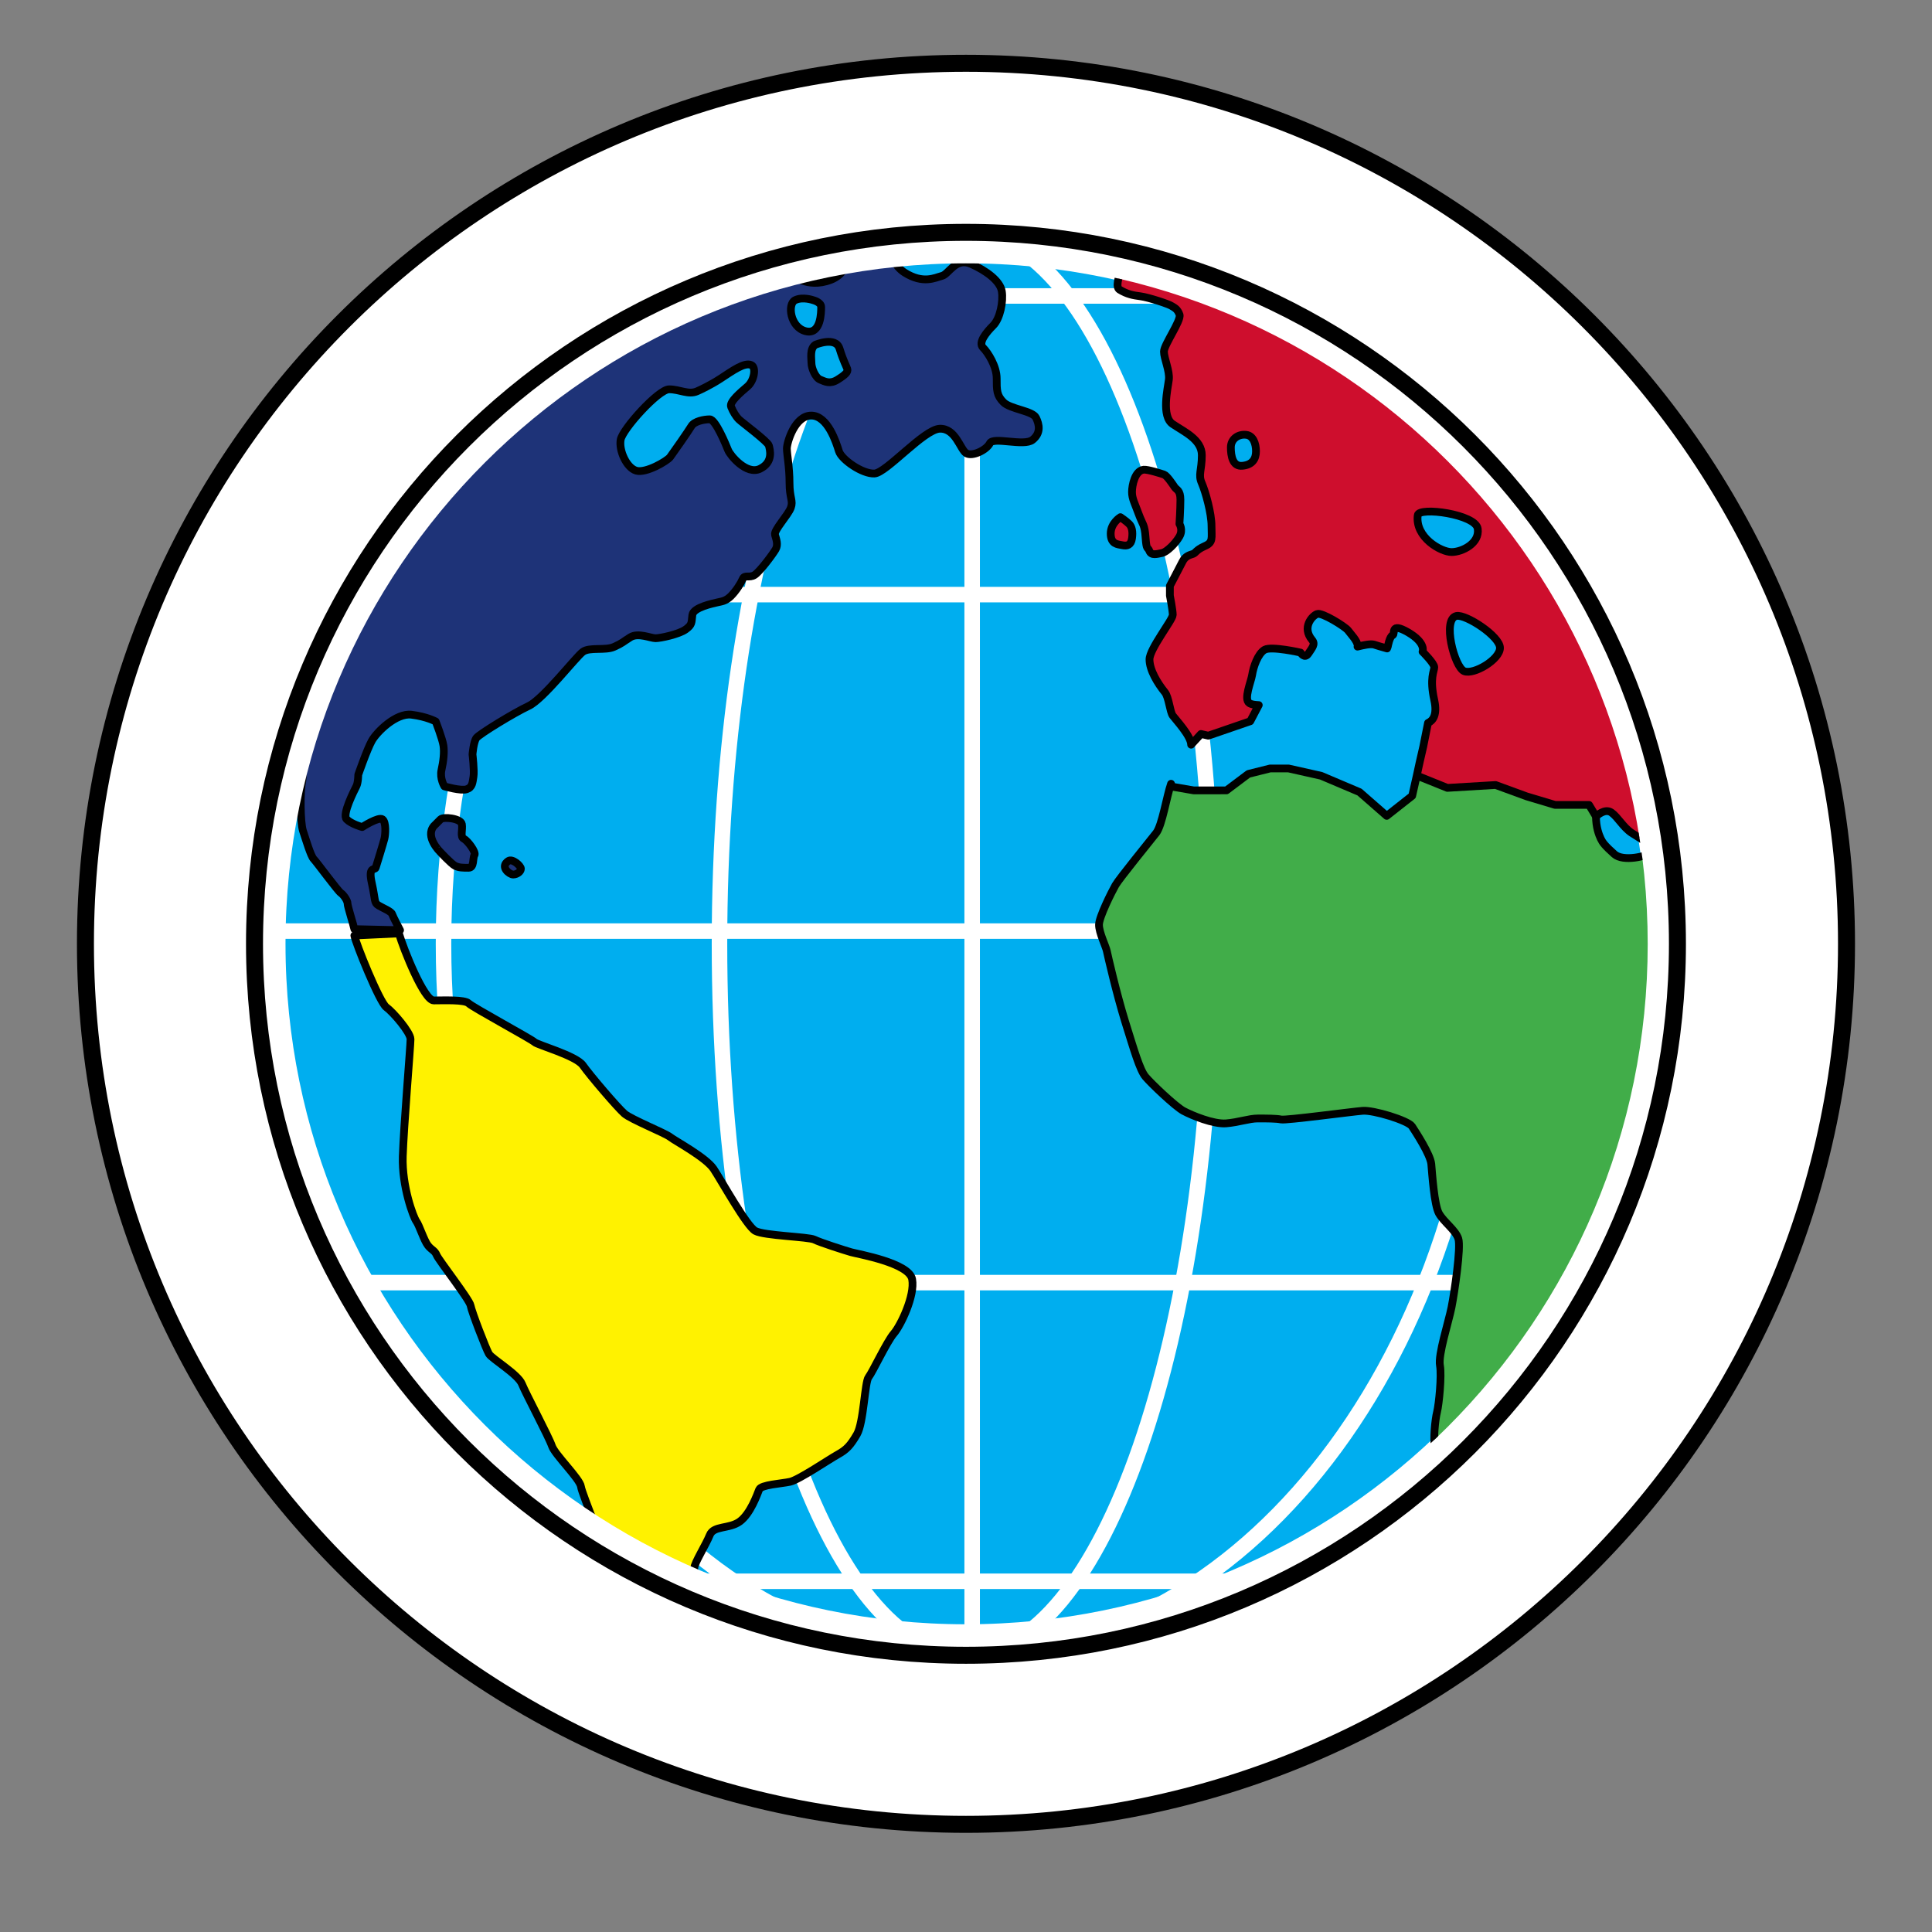 <?xml version="1.0" encoding="iso-8859-1"?>
<!-- Generator: Adobe Illustrator 23.0.6, SVG Export Plug-In . SVG Version: 6.00 Build 0)  -->
<svg version="1.1" id="Layer_2" xmlns="http://www.w3.org/2000/svg" xmlns:xlink="http://www.w3.org/1999/xlink" x="0px" y="0px"
	 viewBox="0 0 71.75 71.75" style="enable-background:new 0 0 71.75 71.75;" xml:space="preserve">
<rect x="0" y="0" width="71.75" height="71.75" fill="#808080" stroke="none"/>
<path style="fill:#00AEEF;" d="M62.228,35.152c0,14.664-11.887,26.551-26.55,26.551c-14.663,0-26.55-11.887-26.55-26.551
	c0-14.663,11.887-26.55,26.55-26.55C50.341,8.602,62.228,20.489,62.228,35.152z"/>
<path style="fill:none;stroke:#000000;stroke-width:0.576;stroke-linecap:round;stroke-linejoin:round;" d="M35.874,8.629
	c-14.592,0-26.422,11.83-26.422,26.422c0,14.593,11.83,26.422,26.422,26.422c14.593,0,26.422-11.83,26.422-26.422
	C62.296,20.459,50.467,8.629,35.874,8.629z"/>
<path style="fill:none;stroke:#FFFFFF;stroke-width:0.576;stroke-linecap:round;stroke-linejoin:round;" d="M35.874,8.629
	c-10.716,0-19.403,11.83-19.403,26.422c0,14.593,8.687,26.422,19.403,26.422c10.716,0,19.402-11.83,19.402-26.422
	C55.276,20.459,46.59,8.629,35.874,8.629z"/>
<path style="fill:none;stroke:#FFFFFF;stroke-width:0.576;stroke-linecap:round;stroke-linejoin:round;" d="M35.874,8.629
	c-5.056,0-9.154,11.83-9.154,26.422c0,14.593,4.098,26.422,9.154,26.422s9.154-11.83,9.154-26.422
	C45.028,20.459,40.93,8.629,35.874,8.629z"/>
<line style="fill:none;stroke:#FFFFFF;stroke-width:0.576;stroke-linecap:round;stroke-linejoin:round;" x1="36.104" y1="8.466" x2="36.104" y2="61.674"/>
<line style="fill:none;stroke:#FFFFFF;stroke-width:0.576;stroke-linecap:round;stroke-linejoin:round;" x1="8.867" y1="34.578" x2="63.199" y2="34.578"/>
<line style="fill:none;stroke:#FFFFFF;stroke-width:0.576;stroke-linecap:round;stroke-linejoin:round;" x1="11.956" y1="22.083" x2="60.11" y2="22.083"/>
<line style="fill:none;stroke:#FFFFFF;stroke-width:0.576;stroke-linecap:round;stroke-linejoin:round;" x1="11.956" y1="47.634" x2="60.11" y2="47.634"/>
<line style="fill:none;stroke:#FFFFFF;stroke-width:0.576;stroke-linecap:round;stroke-linejoin:round;" x1="22.907" y1="10.992" x2="49.16" y2="10.992"/>
<line style="fill:none;stroke:#FFFFFF;stroke-width:0.576;stroke-linecap:round;stroke-linejoin:round;" x1="22.907" y1="58.725" x2="49.16" y2="58.725"/>
<path style="fill:#1E3378;stroke:#000000;stroke-width:0.288;stroke-linecap:round;stroke-linejoin:round;" d="M13.16,34.506
	c-0.036-0.18-0.252-0.841-0.252-0.95c0-0.107-0.144-0.323-0.252-0.395c-0.108-0.072-0.899-1.151-1.007-1.259
	c-0.107-0.108-0.288-0.719-0.396-1.043c-0.107-0.324-0.107-1.511-0.036-1.799c0.071-0.288,0-1.762-0.036-1.942
	c-0.036-0.18-0.072-0.288-0.144-0.432c-0.072-0.144,0-2.374,0-2.374s1.727-3.992,6.51-9.028c4.784-5.036,11.582-6.043,11.582-6.043
	s0.216,0.612,0.216,0.719c0,0.108,0.252,0.396,0.467,0.468c0.216,0.072,0.575,0.144,1.043-0.036c0.468-0.18,0.612-0.575,0.612-0.791
	c0-0.216-0.504-0.827-0.504-0.827l1.89-0.394c0,0,0.039,1.295,0.736,1.739c0.698,0.444,1.142,0.191,1.395,0.127
	c0.254-0.063,0.507-0.698,1.078-0.444c0.571,0.253,1.08,0.634,1.143,1.015c0.062,0.381-0.065,1.015-0.318,1.269
	c-0.253,0.253-0.571,0.634-0.38,0.825c0.19,0.19,0.508,0.698,0.508,1.142c0,0.443-0.001,0.633,0.253,0.887
	c0.254,0.254,1.08,0.317,1.206,0.571c0.125,0.254,0.19,0.57-0.127,0.824c-0.316,0.254-1.458-0.127-1.585,0.127
	c-0.127,0.254-0.665,0.512-0.885,0.365c-0.22-0.146-0.391-0.929-0.979-0.905c-0.587,0.024-1.981,1.638-2.421,1.663
	c-0.441,0.025-1.224-0.513-1.322-0.831c-0.098-0.318-0.415-1.321-1.027-1.321c-0.611,0-0.905,1.003-0.905,1.223
	c0,0.22,0.098,0.685,0.098,1.272c0,0.587,0.146,0.661,0.048,0.93c-0.097,0.269-0.636,0.831-0.587,1.003
	c0.049,0.171,0.123,0.367,0.025,0.538c-0.098,0.172-0.588,0.833-0.784,0.955c-0.195,0.122-0.367-0.025-0.44,0.147
	c-0.073,0.171-0.244,0.44-0.439,0.636c-0.196,0.195-0.352,0.197-0.496,0.233c-0.144,0.036-0.899,0.18-0.935,0.468
	c-0.036,0.288,0,0.359-0.252,0.54c-0.251,0.179-0.934,0.324-1.115,0.324c-0.18,0-0.647-0.216-0.935-0.037
	c-0.288,0.18-0.288,0.216-0.611,0.36c-0.324,0.144-0.899,0-1.151,0.179c-0.252,0.18-1.475,1.763-2.015,2.014
	c-0.539,0.252-1.834,1.043-1.941,1.187c-0.108,0.144-0.145,0.612-0.145,0.612s0.072,0.611,0.036,0.827
	c-0.036,0.215-0.036,0.396-0.252,0.467c-0.215,0.072-0.827-0.108-0.827-0.108s-0.18-0.288-0.108-0.611
	c0.072-0.324,0.108-0.647,0.072-0.899c-0.036-0.252-0.288-0.899-0.288-0.899s-0.324-0.18-0.899-0.252
	c-0.575-0.072-1.294,0.647-1.474,0.971c-0.18,0.324-0.503,1.259-0.503,1.259s0,0.288-0.072,0.432
	c-0.072,0.144-0.539,1.043-0.359,1.223c0.18,0.18,0.576,0.288,0.576,0.288s0.611-0.395,0.755-0.288
	c0.144,0.108,0.108,0.576,0.072,0.72c-0.036,0.144-0.288,0.971-0.324,1.079c-0.037,0.107-0.288-0.072-0.144,0.575
	c0.144,0.647,0.072,0.719,0.252,0.827c0.18,0.108,0.468,0.216,0.504,0.324c0.036,0.108,0.293,0.593,0.293,0.593L13.16,34.506z"/>
<path style="fill:#FFF200;stroke:#000000;stroke-width:0.288;stroke-linecap:round;stroke-linejoin:round;" d="M13.16,34.743
	c0.036,0.252,0.935,2.483,1.187,2.663c0.251,0.18,0.899,0.935,0.899,1.187c0,0.252-0.252,3.237-0.288,4.352
	c-0.036,1.115,0.396,2.266,0.503,2.41c0.108,0.144,0.288,0.719,0.432,0.899c0.144,0.18,0.251,0.18,0.324,0.359
	c0.072,0.18,1.223,1.654,1.259,1.871c0.036,0.215,0.576,1.618,0.683,1.798c0.108,0.18,1.08,0.755,1.224,1.115
	c0.144,0.359,1.006,1.978,1.114,2.302c0.108,0.323,1.043,1.223,1.079,1.51c0.036,0.288,0.972,2.41,0.899,2.806l0.037,0.324
	l3.165,1.583c0.143-0.072,0.107-1.511,0.107-1.691c0-0.18,0.432-0.863,0.576-1.223c0.144-0.36,0.719-0.216,1.115-0.504
	c0.395-0.288,0.647-1.007,0.719-1.187c0.072-0.18,0.827-0.216,1.151-0.288c0.324-0.073,1.438-0.828,1.762-1.008
	c0.324-0.18,0.467-0.323,0.719-0.755c0.251-0.432,0.288-1.942,0.432-2.122c0.144-0.18,0.683-1.331,0.935-1.619
	c0.252-0.288,0.792-1.403,0.683-2.014c-0.107-0.611-2.014-0.935-2.266-1.007c-0.251-0.072-1.151-0.36-1.367-0.468
	c-0.216-0.107-1.87-0.144-2.194-0.323c-0.324-0.18-1.259-1.871-1.546-2.302c-0.288-0.432-1.439-1.043-1.619-1.187
	c-0.18-0.144-1.438-0.648-1.691-0.863c-0.252-0.216-1.295-1.438-1.546-1.798c-0.252-0.36-1.69-0.755-1.799-0.863
	c-0.107-0.108-2.302-1.295-2.445-1.439c-0.144-0.144-0.936-0.107-1.295-0.107c-0.359,0-1.113-1.878-1.293-2.49L13.16,34.743z"/>
<path style="fill:#1E3378;stroke:#000000;stroke-width:0.288;stroke-linecap:round;stroke-linejoin:round;" d="M16.109,30.68
	c0,0,0.144-0.144,0.252-0.252c0.107-0.107,0.755-0.036,0.792,0.18c0.036,0.216-0.073,0.468,0.071,0.54
	c0.144,0.072,0.468,0.503,0.396,0.611c-0.072,0.108,0,0.468-0.215,0.468c-0.216,0-0.36,0-0.503-0.072
	c-0.144-0.072-0.576-0.54-0.576-0.54S15.785,31.076,16.109,30.68z"/>
<path style="fill:#1E3378;stroke:#000000;stroke-width:0.288;stroke-linecap:round;stroke-linejoin:round;" d="M18.878,31.975
	c0.153-0.102,0.467,0.18,0.467,0.288c0,0.107-0.144,0.215-0.288,0.215C18.914,32.477,18.555,32.19,18.878,31.975z"/>
<path style="fill:#CE0E2D;stroke:#000000;stroke-width:0.288;stroke-linecap:round;stroke-linejoin:round;" d="M42.472,17.444
	c0.147-0.017,0.647,0.144,0.755,0.179c0.108,0.036,0.324,0.36,0.396,0.468c0.072,0.107,0.215,0.107,0.215,0.468
	c0,0.359-0.036,0.899-0.036,0.899s0.144,0.215,0,0.467c-0.144,0.252-0.467,0.575-0.647,0.612c-0.18,0.036-0.396,0.107-0.467-0.072
	c-0.072-0.18-0.108,0-0.144-0.503c-0.036-0.503-0.108-0.468-0.252-0.863c-0.144-0.396-0.252-0.576-0.252-0.827
	C42.041,18.019,42.148,17.48,42.472,17.444z"/>
<path style="fill:#CE0E2D;stroke:#000000;stroke-width:0.288;stroke-linecap:round;stroke-linejoin:round;" d="M41.609,19.206
	c0,0,0.215,0.144,0.323,0.252c0.108,0.107,0.144,0.288,0.108,0.539c-0.036,0.251-0.18,0.288-0.359,0.251
	c-0.18-0.036-0.432-0.036-0.432-0.431S41.609,19.206,41.609,19.206z"/>
<path style="fill:#00AEEF;stroke:#000000;stroke-width:0.288;stroke-linecap:round;stroke-linejoin:round;" d="M30.28,12.804
	c0,0,0.755-0.323,0.899,0.144c0.145,0.468,0.252,0.648,0.288,0.756c0.036,0.107-0.072,0.215-0.36,0.395
	c-0.288,0.18-0.468,0.072-0.647,0c-0.18-0.071-0.324-0.432-0.324-0.611C30.136,13.308,30.064,12.948,30.28,12.804z"/>
<path style="fill:#00AEEF;stroke:#000000;stroke-width:0.288;stroke-linecap:round;stroke-linejoin:round;" d="M30.208,11.15
	c0,0,0.288,0.072,0.288,0.251s0,1.043-0.575,0.899c-0.576-0.144-0.684-1.007-0.396-1.151C29.812,11.006,30.208,11.15,30.208,11.15z"
	/>
<path style="fill:#00AEEF;stroke:#000000;stroke-width:0.288;stroke-linecap:round;stroke-linejoin:round;" d="M26.755,14.063
	c0.442-0.287,0.892-0.623,1.15-0.504c0.185,0.086,0.108,0.576-0.143,0.792c-0.252,0.216-0.684,0.576-0.611,0.755
	c0.071,0.18,0.179,0.36,0.288,0.468c0.107,0.107,1.079,0.827,1.115,0.971c0.036,0.144,0.18,0.612-0.324,0.863
	c-0.503,0.251-1.115-0.503-1.187-0.684c-0.072-0.18-0.467-1.151-0.683-1.151c-0.216,0-0.576,0.072-0.683,0.252
	c-0.108,0.18-0.684,1.007-0.792,1.151c-0.108,0.144-0.899,0.611-1.259,0.503c-0.36-0.108-0.648-0.755-0.576-1.15
	c0.072-0.396,1.403-1.871,1.799-1.871c0.395,0,0.719,0.216,1.042,0.072C26.036,14.467,26.401,14.293,26.755,14.063z"/>
<path style="fill:none;stroke:#FFFFFF;stroke-width:2.302;" d="M35.874,8.629c-14.592,0-26.422,11.83-26.422,26.422
	c0,14.593,11.83,26.422,26.422,26.422c14.593,0,26.422-11.83,26.422-26.422C62.296,20.459,50.467,8.629,35.874,8.629z"/>
<path style="fill:#FFFFFF;stroke:#000000;stroke-width:0.631;" d="M68.575,35.051c0,18.06-14.641,32.701-32.701,32.701
	c-18.06,0-32.701-14.641-32.701-32.701c0-18.06,14.641-32.701,32.701-32.701C53.934,2.35,68.575,16.991,68.575,35.051z
	 M35.874,8.629c-14.592,0-26.422,11.83-26.422,26.422c0,14.593,11.83,26.422,26.422,26.422c14.593,0,26.422-11.83,26.422-26.422
	C62.296,20.459,50.467,8.629,35.874,8.629z"/>
<g>
	<defs>
		<path id="SVGID_1_" d="M61.192,35.058c0,14.005-11.353,25.357-25.357,25.357c-14.005,0-25.357-11.353-25.357-25.357
			c0-14.004,11.353-25.357,25.357-25.357C49.839,9.701,61.192,21.054,61.192,35.058z"/>
	</defs>
	<clipPath id="SVGID_2_">
		<use xlink:href="#SVGID_1_"  style="overflow:visible;"/>
	</clipPath>
	<g style="clip-path:url(#SVGID_2_);">
		<g id="XMLID_1_">
			<g>
				<path style="fill:#41AD49;" d="M62.622,31.885c0.296,3.395-0.063,6.985-1.054,11.061c-1.653,6.796-7.446,11.9-7.446,11.9
					l-0.284-0.252c0,0-0.467-0.719-0.543-0.896c-0.069-0.183,0-0.972,0.076-1.262c0.069-0.284,0.176-1.331,0.107-1.722
					c-0.076-0.398,0.322-1.622,0.429-2.158c0.107-0.542,0.359-2.233,0.252-2.555c-0.107-0.322-0.537-0.612-0.719-0.934
					c-0.177-0.322-0.252-1.477-0.284-1.836c-0.038-0.36-0.581-1.187-0.719-1.401c-0.145-0.215-1.438-0.612-1.836-0.574
					c-0.398,0.032-2.839,0.359-3.022,0.322c-0.177-0.038-0.537-0.038-0.865-0.038c-0.322,0-0.719,0.146-1.186,0.183
					c-0.467,0.032-1.256-0.29-1.584-0.467c-0.322-0.183-1.186-1.01-1.4-1.262c-0.215-0.252-0.429-1.003-0.757-2.05
					c-0.322-1.042-0.644-2.442-0.682-2.625c-0.038-0.177-0.29-0.682-0.29-0.972c0-0.284,0.473-1.224,0.612-1.47
					c0.146-0.252,1.262-1.622,1.515-1.943c0.221-0.291,0.385-1.357,0.549-1.824l0.032,0.107l0.808,0.139h0.41h0.808l0.814-0.612
					l0.808-0.202h0.681l1.212,0.272l1.426,0.605l1.01,0.884l0.946-0.745l0.17-0.751l0.025,0.006l1.11,0.448l1.792-0.107l1.155,0.423
					l1.054,0.316h1.262l0.259,0.429c0,0.397,0.107,0.682,0.177,0.827c0.069,0.145,0.145,0.253,0.505,0.574
					c0.322,0.29,1.218,0.088,1.4-0.082l0.499-0.063l0.732,0.316l0.032-0.006H62.622z"/>
				<path style="fill:#CE0E2D;" d="M62.616,31.885l-0.032,0.006l-0.732-0.316l-0.499,0.063c0.019-0.025,0.038-0.044,0.038-0.063
					c0-0.177-0.467-0.429-0.795-0.643c-0.322-0.215-0.499-0.574-0.751-0.757c-0.252-0.177-0.574,0.145-0.574,0.145l-0.259-0.429
					h-1.262l-1.054-0.316l-1.155-0.423L53.75,29.26l-1.11-0.448l-0.025-0.006l0.101-0.467l0.139-0.606l0.177-0.883
					c0.183-0.082,0.353-0.296,0.233-0.846c-0.183-0.826,0-1.079,0-1.224c0-0.146-0.435-0.574-0.435-0.574s0.145-0.322-0.536-0.72
					c-0.688-0.398-0.467,0.07-0.574,0.107c-0.114,0.038-0.183,0.429-0.183,0.429s-0.013,0.025-0.025,0.063
					c-0.214-0.063-0.404-0.114-0.486-0.145c-0.126-0.038-0.416,0.025-0.612,0.076c0-0.006,0.006-0.019,0.006-0.025
					c0-0.183-0.252-0.435-0.36-0.581c-0.107-0.139-0.972-0.681-1.149-0.605c-0.183,0.069-0.574,0.499-0.183,0.965
					c0.132,0.158,0,0.29-0.139,0.505c-0.145,0.214-0.29-0.038-0.29-0.038s-1.079-0.246-1.332-0.107
					c-0.252,0.145-0.423,0.644-0.467,0.94c-0.038,0.246-0.322,0.896-0.107,1.041c0.082,0.057,0.215,0.069,0.354,0.076l-0.316,0.6
					l-1.559,0.536l-0.271-0.063l-0.366,0.398c0-0.322-0.574-0.934-0.682-1.079c-0.107-0.145-0.145-0.681-0.29-0.864
					c-0.271-0.334-0.574-0.827-0.574-1.224c0-0.391,0.864-1.47,0.864-1.653c0-0.176-0.107-0.719-0.107-0.719v-0.359
					c0,0,0.359-0.682,0.467-0.896c0.107-0.221,0.284-0.253,0.391-0.291c0.107-0.038,0.107-0.145,0.436-0.29
					c0.322-0.139,0.252-0.284,0.252-0.751c0-0.467-0.221-1.262-0.36-1.583c-0.145-0.322,0-0.467,0-1.042
					c0-0.58-0.65-0.864-1.079-1.154c-0.435-0.284-0.183-1.332-0.145-1.653c0.038-0.322-0.183-0.789-0.183-1.041
					c0-0.252,0.65-1.155,0.58-1.369c-0.076-0.215-0.183-0.252-0.29-0.322c-0.107-0.076-0.865-0.322-1.148-0.36
					c-0.291-0.038-0.505-0.076-0.795-0.252c-0.284-0.183,0.397-1.439,0.397-1.439l0.145-0.612c0,0,3.988,0.934,7.66,3.13
					c3.666,2.196,9.382,7.982,11.364,13.415C61.928,27.431,62.42,29.614,62.616,31.885z M53.908,20.502
					c0.397,0,1.047-0.328,0.972-0.864c-0.069-0.543-2.19-0.827-2.228-0.505C52.545,19.96,53.517,20.502,53.908,20.502z
					 M54.375,24.926c0.36,0.145,1.332-0.435,1.332-0.865c0-0.429-1.262-1.255-1.615-1.186
					C53.548,22.982,54.016,24.781,54.375,24.926z M46.646,16.761c0-0.29-0.107-0.581-0.359-0.612
					c-0.29-0.038-0.574,0.145-0.574,0.467s0.069,0.719,0.429,0.682C46.5,17.266,46.646,17.051,46.646,16.761z"/>
			</g>
			<g>
				<path style="fill:none;stroke:#000000;stroke-width:0.288;stroke-linecap:round;stroke-linejoin:round;" d="M62.616,31.885
					c-0.196-2.271-0.688-4.455-1.477-6.638c-1.981-5.433-7.698-11.219-11.364-13.415c-3.672-2.196-7.66-3.13-7.66-3.13L41.97,9.315
					c0,0-0.682,1.255-0.397,1.439c0.29,0.177,0.504,0.214,0.795,0.252c0.284,0.038,1.041,0.284,1.148,0.36
					c0.107,0.069,0.214,0.107,0.29,0.322c0.069,0.214-0.58,1.117-0.58,1.369c0,0.252,0.221,0.719,0.183,1.041
					c-0.038,0.322-0.29,1.369,0.145,1.653c0.429,0.29,1.079,0.574,1.079,1.154c0,0.574-0.145,0.72,0,1.042
					c0.139,0.322,0.36,1.117,0.36,1.583c0,0.467,0.069,0.612-0.252,0.751c-0.328,0.145-0.328,0.252-0.436,0.29
					c-0.107,0.038-0.284,0.069-0.391,0.291c-0.108,0.214-0.467,0.896-0.467,0.896v0.359c0,0,0.107,0.543,0.107,0.719
					c0,0.183-0.864,1.262-0.864,1.653c0,0.397,0.303,0.89,0.574,1.224c0.145,0.183,0.183,0.719,0.29,0.864
					c0.107,0.146,0.682,0.757,0.682,1.079l0.366-0.398l0.271,0.063l1.559-0.536l0.316-0.6c-0.139-0.006-0.271-0.019-0.354-0.076
					c-0.214-0.145,0.069-0.795,0.107-1.041c0.044-0.296,0.214-0.795,0.467-0.94c0.252-0.139,1.332,0.107,1.332,0.107
					s0.145,0.252,0.29,0.038c0.139-0.215,0.271-0.347,0.139-0.505c-0.392-0.467,0-0.896,0.183-0.965
					c0.177-0.076,1.042,0.467,1.149,0.605c0.107,0.146,0.36,0.398,0.36,0.581c0,0.006-0.006,0.019-0.006,0.025
					c0.196-0.05,0.486-0.114,0.612-0.076c0.082,0.031,0.271,0.082,0.486,0.145c0.013-0.038,0.025-0.063,0.025-0.063
					s0.069-0.391,0.183-0.429c0.107-0.038-0.114-0.505,0.574-0.107c0.681,0.398,0.536,0.72,0.536,0.72s0.435,0.429,0.435,0.574
					c0,0.145-0.183,0.398,0,1.224c0.12,0.549-0.051,0.764-0.233,0.846l-0.177,0.883l-0.139,0.606l-0.101,0.467l-0.17,0.751
					l-0.946,0.745l-1.01-0.884l-1.426-0.605l-1.212-0.272h-0.681l-0.808,0.202l-0.814,0.612H44.74h-0.41l-0.808-0.139l-0.032-0.107
					c-0.164,0.467-0.328,1.533-0.549,1.824c-0.252,0.322-1.369,1.691-1.515,1.943c-0.139,0.246-0.612,1.186-0.612,1.47
					c0,0.29,0.253,0.795,0.29,0.972c0.038,0.183,0.36,1.583,0.682,2.625c0.328,1.047,0.542,1.798,0.757,2.05
					c0.214,0.253,1.079,1.079,1.4,1.262c0.328,0.177,1.117,0.499,1.584,0.467c0.467-0.038,0.864-0.183,1.186-0.183
					c0.328,0,0.688,0,0.865,0.038c0.183,0.038,2.625-0.29,3.022-0.322c0.397-0.038,1.691,0.359,1.836,0.574
					c0.139,0.214,0.682,1.041,0.719,1.401c0.032,0.359,0.107,1.514,0.284,1.836c0.183,0.322,0.612,0.612,0.719,0.934
					c0.107,0.322-0.145,2.013-0.252,2.555c-0.107,0.537-0.505,1.76-0.429,2.158c0.069,0.391-0.038,1.438-0.107,1.722
					c-0.076,0.291-0.146,1.079-0.076,1.262c0.076,0.177,0.543,0.896,0.543,0.896l0.284,0.252c0,0,5.792-5.104,7.446-11.9
					c0.991-4.076,1.35-7.667,1.054-11.061H62.616z"/>
				<path style="fill:none;stroke:#000000;stroke-width:0.288;stroke-linecap:round;stroke-linejoin:round;" d="M46.286,16.149
					c0.253,0.031,0.359,0.322,0.359,0.612c0,0.291-0.145,0.505-0.505,0.537c-0.359,0.038-0.429-0.36-0.429-0.682
					S45.996,16.111,46.286,16.149z"/>
				<path style="fill:none;stroke:#000000;stroke-width:0.288;stroke-linecap:round;stroke-linejoin:round;" d="M54.375,24.926
					c-0.359-0.145-0.827-1.943-0.284-2.051c0.353-0.069,1.615,0.757,1.615,1.186C55.707,24.49,54.735,25.071,54.375,24.926z"/>
				<path style="fill:none;stroke:#000000;stroke-width:0.288;stroke-linecap:round;stroke-linejoin:round;" d="M52.652,19.133
					c0.038-0.322,2.158-0.038,2.228,0.505c0.076,0.536-0.574,0.864-0.972,0.864C53.517,20.502,52.545,19.96,52.652,19.133z"/>
				<path style="fill:none;stroke:#000000;stroke-width:0.288;stroke-linecap:round;stroke-linejoin:round;" d="M62.584,31.892
					l-0.732-0.316l-0.499,0.063c-0.183,0.17-1.079,0.373-1.4,0.082c-0.36-0.322-0.435-0.429-0.505-0.574
					c-0.069-0.145-0.177-0.429-0.177-0.827"/>
				<path style="fill:none;stroke:#000000;stroke-width:0.288;stroke-linecap:round;stroke-linejoin:round;" d="M52.64,28.812
					l1.11,0.448l1.792-0.107l1.155,0.423l1.054,0.316h1.262l0.259,0.429c0,0,0.322-0.322,0.574-0.145
					c0.252,0.183,0.429,0.542,0.751,0.757c0.328,0.214,0.795,0.467,0.795,0.643c0,0.019-0.019,0.038-0.038,0.063"/>
			</g>
		</g>
	</g>
</g>
</svg>
